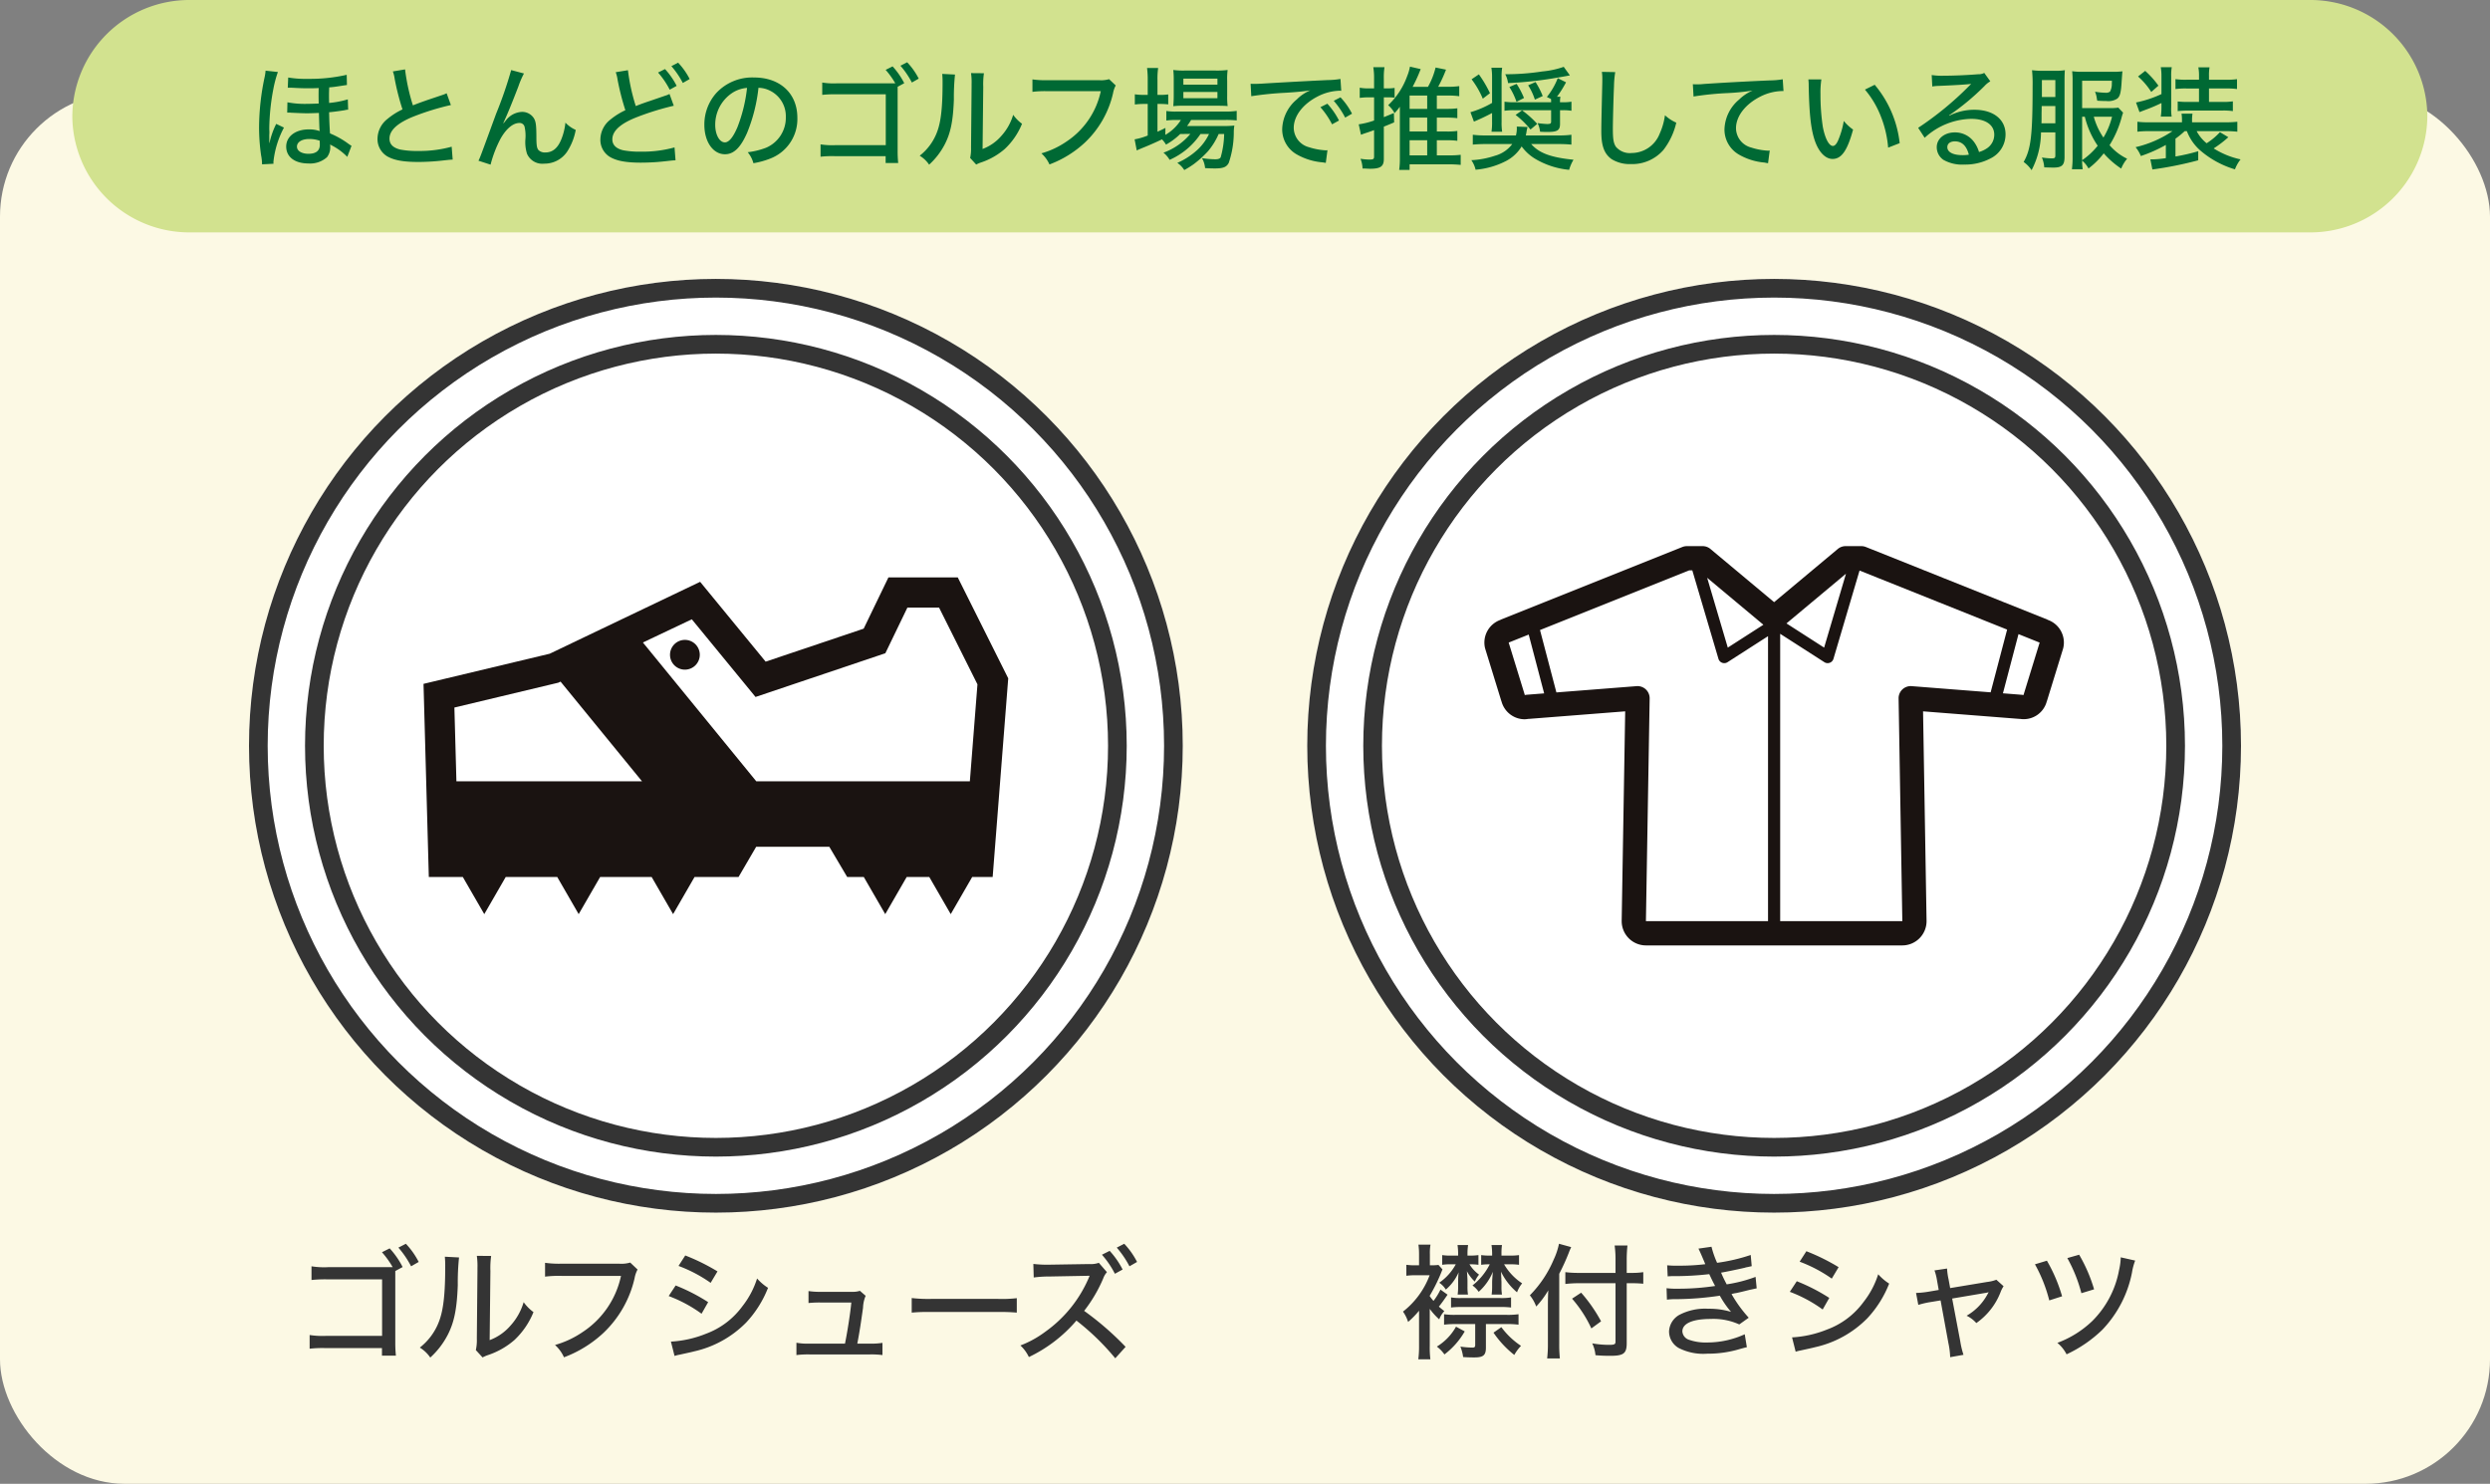 <?xml version="1.0" encoding="utf-8"?>
<svg xmlns="http://www.w3.org/2000/svg" xmlns:xlink="http://www.w3.org/1999/xlink" width="400" height="238.365" viewBox="0 0 400 238.365">
  <rect x="0" y="0" width="400" height="238.365" fill="#808080" stroke="none"/>
  <defs>
    <style>
      .cls-1, .cls-5 {
        fill: none;
      }

      .cls-2 {
        fill: #fcf9e4;
      }

      .cls-3 {
        fill: #343434;
      }

      .cls-4 {
        fill: #fff;
      }

      .cls-4, .cls-5 {
        stroke: #343434;
        stroke-width: 3px;
      }

      .cls-6 {
        clip-path: url(#clip-path);
      }

      .cls-7 {
        fill: #1a1311;
      }

      .cls-8 {
        clip-path: url(#clip-path-2);
      }

      .cls-9 {
        fill: #d2e28f;
      }

      .cls-10 {
        fill: #006934;
      }

      .cls-11 {
        stroke: none;
      }
    </style>
    <clipPath id="clip-path">
      <rect id="長方形_2241" data-name="長方形 2241" class="cls-1" width="93.088" height="64.14"/>
    </clipPath>
    <clipPath id="clip-path-2">
      <rect id="長方形_2240" data-name="長方形 2240" class="cls-1" width="93.929" height="54.1"/>
    </clipPath>
  </defs>
  <g id="グループ_7224" data-name="グループ 7224" transform="translate(-2060 -17588.195)">
    <g id="グループ_5951" data-name="グループ 5951" transform="translate(0 547)">
      <rect id="長方形_2242" data-name="長方形 2242" class="cls-2" width="400" height="223.561" rx="20" transform="translate(2060 17056)"/>
      <g id="グループ_5934" data-name="グループ 5934" transform="translate(31 173)">
        <g id="グループ_5953" data-name="グループ 5953" transform="translate(170 -6)">
          <path id="パス_2138" data-name="パス 2138" class="cls-3" d="M-51.14-13.58a8.487,8.487,0,0,1-2.66,2.96,3.494,3.494,0,0,1,1.06,1.1,7.6,7.6,0,0,0,2.06-2.78,13.259,13.259,0,0,0-.08,1.5v.82a9.074,9.074,0,0,1-.08,1.26h1.66a7.749,7.749,0,0,1-.08-1.3v-.82c0-.4-.02-.68-.06-1.28,0-.08-.02-.2-.04-.36a6.534,6.534,0,0,0,1.28,1.68,4.4,4.4,0,0,1,.68-1.12,5.843,5.843,0,0,1-1.54-1.66h.14a8.55,8.55,0,0,1,1.3.08v-1.56a9.177,9.177,0,0,1-1.44.08h-.32v-.36a9.145,9.145,0,0,1,.1-1.34h-1.7a10.846,10.846,0,0,1,.1,1.32v.38h-1.18a7.9,7.9,0,0,1-1.38-.08v1.56a8.349,8.349,0,0,1,1.38-.08Zm-4.18,7.16A10.293,10.293,0,0,0-53.8-4.74a3.968,3.968,0,0,1,.82-1.32c-.48-.38-.62-.5-.88-.72.44-.54.78-1.02,1.4-1.92l-1.14-.82A9.769,9.769,0,0,1-54.72-7.7a6.692,6.692,0,0,1-.62-.8,27.364,27.364,0,0,0,2.06-4.26l-.64-.72a8.94,8.94,0,0,1-1.24.06h-.14v-1.82a7.528,7.528,0,0,1,.1-1.5h-1.94a10.815,10.815,0,0,1,.1,1.54v1.78h-.42a10.487,10.487,0,0,1-1.62-.08v1.76a10.644,10.644,0,0,1,1.54-.08h2.2a13.336,13.336,0,0,1-4.28,5.84,5.817,5.817,0,0,1,.82,1.66,14.73,14.73,0,0,0,1.76-1.8v5.6a16.25,16.25,0,0,1-.12,2.2h1.94a15.7,15.7,0,0,1-.1-2.18Zm9.64-7.16a10.1,10.1,0,0,1-2.78,3.4,4.049,4.049,0,0,1,1,1.02,8.763,8.763,0,0,0,2.28-3.22c-.08.78-.12,1.46-.12,1.62v.8a8.986,8.986,0,0,1-.08,1.24h1.66a7.589,7.589,0,0,1-.08-1.24v-.84c-.02-.22-.02-.36-.02-.4a1.846,1.846,0,0,0-.02-.38c-.02-.58-.02-.58-.04-.82A10.078,10.078,0,0,0-41.3-9.08a4.944,4.944,0,0,1,.82-1.44,9.242,9.242,0,0,1-2.9-3.06h1.02a9.328,9.328,0,0,1,1.38.08v-1.56a9.34,9.34,0,0,1-1.44.08H-43.8v-.38a9.552,9.552,0,0,1,.08-1.32H-45.4a10.59,10.59,0,0,1,.1,1.34v.36h-.32a9.34,9.34,0,0,1-1.44-.08v1.56a8.521,8.521,0,0,1,1.26-.08Zm-2.34,9.6V-.62c0,.32-.1.42-.46.42A14.282,14.282,0,0,1-50.4-.36a6.648,6.648,0,0,1,.44,1.68c.52.04,1.3.06,1.78.06,1.46,0,1.88-.34,1.88-1.58V-3.98h3.34a12.785,12.785,0,0,1,1.9.1V-5.56a12.5,12.5,0,0,1-1.88.1h-8.32a11.3,11.3,0,0,1-1.76-.1v1.68a13.962,13.962,0,0,1,1.76-.1ZM-51.9-6.64a12.146,12.146,0,0,1,1.6-.08h6.32a12.783,12.783,0,0,1,1.72.08V-8.26a9.564,9.564,0,0,1-1.76.1h-6.26a8.653,8.653,0,0,1-1.62-.1Zm.8,3.08a8.736,8.736,0,0,1-3.08,3.2A5.536,5.536,0,0,1-52.96.9,12.4,12.4,0,0,0-49.7-2.8Zm6.02.96A16,16,0,0,0-41.74.98,7.094,7.094,0,0,1-40.66-.48a12.512,12.512,0,0,1-3.16-3Zm21.4-7.94h.78a18.369,18.369,0,0,1,1.88.08v-1.86a11.848,11.848,0,0,1-1.92.12h-.74v-1.98a20.5,20.5,0,0,1,.12-2.42h-2.06a16.421,16.421,0,0,1,.14,2.42v1.98h-5.86a16.456,16.456,0,0,1-2.2-.12v1.9a18.571,18.571,0,0,1,2.26-.12h5.8v9.38c0,.44-.18.52-1.08.52a15.352,15.352,0,0,1-2.66-.24,5.506,5.506,0,0,1,.52,1.9,23.679,23.679,0,0,0,2.38.1c2.16,0,2.64-.38,2.64-2.06Zm-10.84-1.52A34.879,34.879,0,0,0-33-15.4a10.153,10.153,0,0,1,.4-.94l-1.96-.54a11.013,11.013,0,0,1-.84,2.52A18.269,18.269,0,0,1-39.24-8.6a6.365,6.365,0,0,1,1.02,1.8,14.158,14.158,0,0,0,1.94-2.6c-.04.82-.06,1.36-.06,2.32V-.86a20.369,20.369,0,0,1-.12,2.4h2.04a21.949,21.949,0,0,1-.1-2.4Zm2.06,4a19.907,19.907,0,0,1,3.1,4.78l1.56-1.14A24.277,24.277,0,0,0-31-9.02Zm15.36-3.58a10.6,10.6,0,0,1,1.32-.04A48.87,48.87,0,0,0-10.42-12c.6,1.28.7,1.44.94,1.9a39.314,39.314,0,0,1-6.02.44,12.662,12.662,0,0,1-1.78-.08l.06,1.84a9.753,9.753,0,0,1,1.5-.08,49.463,49.463,0,0,0,7-.56,14.984,14.984,0,0,0,1.8,2.6,12.225,12.225,0,0,0-3.68-.5,8.92,8.92,0,0,0-4.62.98,3.206,3.206,0,0,0-1.66,2.68A3.082,3.082,0,0,0-15.34-.14a8.676,8.676,0,0,0,4.58.92A17.791,17.791,0,0,0-5.54.04c.64-.18.78-.22,1.16-.3l-.34-2.08a14.532,14.532,0,0,1-6.06,1.32A7.989,7.989,0,0,1-13.8-1.5a1.525,1.525,0,0,1-.94-1.3c0-1.28,1.64-2,4.54-2a10.042,10.042,0,0,1,4.6.88L-4.08-5A21.07,21.07,0,0,1-6.84-8.8a5.176,5.176,0,0,1,.74-.16c.74-.16.74-.16,2.1-.5.46-.1.84-.18,1.2-.26l-.18-1.84a22.886,22.886,0,0,1-4.64,1.2c-.48-.92-.6-1.18-.9-1.88.72-.12,2.76-.54,3.78-.78a2.955,2.955,0,0,1,.5-.12c.44-.1.44-.1.64-.14l-.16-1.8a28.766,28.766,0,0,1-5.4,1.26,15.121,15.121,0,0,1-.9-2.58l-2.1.3c.16.28.72,1.56,1.1,2.5a33.69,33.69,0,0,1-4.14.24,16.624,16.624,0,0,1-1.98-.06ZM4.1-14a22.544,22.544,0,0,1,5.16,2.72l1.1-1.84a32.845,32.845,0,0,0-5.18-2.56ZM2.52-9.16A22.149,22.149,0,0,1,7.8-6.32L8.86-8.18a29.829,29.829,0,0,0-5.22-2.68ZM3.46.46a6.666,6.666,0,0,1,.8-.2C5.44,0,6.2-.16,6.56-.26A16.888,16.888,0,0,0,15-4.94a17.514,17.514,0,0,0,3.48-5.54,8.25,8.25,0,0,1-1.76-1.5,14.043,14.043,0,0,1-2.36,4.46A12.675,12.675,0,0,1,8.5-3.1,17.618,17.618,0,0,1,2.88-1.84ZM26.44-9.46l-1.64.28a14.406,14.406,0,0,1-2,.2l.36,1.92a14.175,14.175,0,0,1,2-.46l1.58-.26L28-.9a12.5,12.5,0,0,1,.28,2.24L30.42.96a13.8,13.8,0,0,1-.52-2.18L28.6-8.08l5.2-.88a3.731,3.731,0,0,0,.66-.14l-.22.4a8.7,8.7,0,0,1-3.32,3.38,4.882,4.882,0,0,1,1.56,1.18,10.782,10.782,0,0,0,3.9-4.98,4.928,4.928,0,0,1,.48-.94L35.7-11.1a6.214,6.214,0,0,1-1.52.36l-5.9.98-.26-1.42a10.44,10.44,0,0,1-.24-1.72l-2.02.3a8.579,8.579,0,0,1,.42,1.68ZM41.9-13.58a23.72,23.72,0,0,1,2.3,5.8l2.06-.66a25.386,25.386,0,0,0-2.44-5.72Zm5.2-1a23.765,23.765,0,0,1,2.26,5.64l2.04-.62A24.748,24.748,0,0,0,49-15.12Zm8.58-.12a9.8,9.8,0,0,1-.26,2A15.462,15.462,0,0,1,51.1-4.46a16.3,16.3,0,0,1-5.6,3.5A5.884,5.884,0,0,1,46.98.88a20.837,20.837,0,0,0,5.74-3.94,18.365,18.365,0,0,0,4.76-9.16A9.791,9.791,0,0,1,58-14.18Z" transform="translate(2144 17090.881)"/>
          <g id="グループ_5925" data-name="グループ 5925" transform="translate(0 3)">
            <g id="楕円形_80" data-name="楕円形 80" class="cls-4" transform="translate(2069 16916)">
              <circle class="cls-11" cx="75" cy="75" r="75"/>
              <circle class="cls-1" cx="75" cy="75" r="73.5"/>
            </g>
            <g id="楕円形_83" data-name="楕円形 83" class="cls-5" transform="translate(2078 16925)">
              <circle class="cls-11" cx="66" cy="66" r="66"/>
              <circle class="cls-1" cx="66" cy="66" r="64.5"/>
            </g>
            <g id="グループ_5947" data-name="グループ 5947" transform="translate(2097.456 16958.93)">
              <g id="グループ_5942" data-name="グループ 5942" class="cls-6">
                <path id="パス_1916" data-name="パス 1916" class="cls-7" d="M90.468,11.834l.008-.019L61.284.139A1.959,1.959,0,0,0,60.562,0H58.025a1.946,1.946,0,0,0-1.249.452L46.544,9,36.31.452A1.937,1.937,0,0,0,35.064,0H32.523A1.951,1.951,0,0,0,31.8.139L2.611,11.815l.008.019a3.865,3.865,0,0,0-2.524,4.51l.038.144,2.6,8.432.01,0a3.866,3.866,0,0,0,3.746,2.894,3.858,3.858,0,0,0,.589-.067l0,.011L22.619,26.54l-.564,33.636v.067a3.9,3.9,0,0,0,3.892,3.9H67.139a3.9,3.9,0,0,0,3.892-3.9v-.067L70.469,26.54l15.54,1.218,0-.011a3.827,3.827,0,0,0,4.339-2.828l.01,0,2.6-8.432.038-.146a3.86,3.86,0,0,0-2.526-4.508M58.088,4.428,54.575,16.3l-6.049-3.886Zm-13.269,8.2L39.1,16.3,35.786,5.085ZM6.49,23.921h0v0l-.038-.145L3.9,15.485l.158-.055,3.06-1.224L9.6,23.655l-2.826.222Zm5.078-.42L8.934,13.478,32.9,3.892H33.4l4.2,14.208a.973.973,0,0,0,1.46.544l6.505-4.179V60.248H25.949l0-.006v0l.6-35.776a1.948,1.948,0,0,0-2.1-1.973Zm57.071-1.009a1.948,1.948,0,0,0-2.1,1.973l.6,35.776v0l0,0,0,0H47.517V14.084l7.1,4.559a.974.974,0,0,0,1.46-.544L60.267,3.924l23.706,9.481-2.649,10.08ZM86.6,23.921v0Zm0,0-.008,0-.279-.042L83.3,23.642l2.5-9.508,3.238,1.3.16.057-2.552,8.29Z" transform="translate(0 0)"/>
                <path id="パス_1917" data-name="パス 1917" class="cls-7" d="M359.273,323.564l0,0,0,0Z" transform="translate(-289.351 -260.596)"/>
                <path id="パス_1918" data-name="パス 1918" class="cls-7" d="M119.035,323.566h0l0,0Z" transform="translate(-95.868 -260.596)"/>
              </g>
            </g>
          </g>
        </g>
        <g id="グループ_5952" data-name="グループ 5952" transform="translate(0 -6)">
          <path id="パス_2137" data-name="パス 2137" class="cls-3" d="M-62.28-13.8a12.51,12.51,0,0,1-2.68-.14v2.2a21.2,21.2,0,0,1,2.66-.1h8.68v9.08h-9.06a13.443,13.443,0,0,1-2.58-.14V-.7a18.289,18.289,0,0,1,2.54-.1h9.08V.42h2.24a20.332,20.332,0,0,1-.1-2.16V-13.18l1.18-.64a13.361,13.361,0,0,0-2.08-3l-1.24.62a14.245,14.245,0,0,1,1.72,2.4ZM-51-16.94a15.264,15.264,0,0,1,2.04,3l1.22-.7a12.435,12.435,0,0,0-2.06-2.92Zm7.46,1.46a15.544,15.544,0,0,1,.06,1.6c0,4.12-.26,6.64-.86,8.42A9.628,9.628,0,0,1-47.56-.88,5.56,5.56,0,0,1-45.88.72a12.948,12.948,0,0,0,2.78-3.6c1.06-2.04,1.5-4.2,1.64-8.04a39.135,39.135,0,0,1,.2-4.44Zm5.14-.14a11.348,11.348,0,0,1,.1,1.94v.48l-.1,10.9a7.247,7.247,0,0,1-.16,1.82L-37.48.7a5.722,5.722,0,0,1,.82-.36,12.491,12.491,0,0,0,4.28-2.42,12.625,12.625,0,0,0,3.08-4.5,7.047,7.047,0,0,1-1.58-1.6,9.631,9.631,0,0,1-2.14,3.8,8.216,8.216,0,0,1-3.32,2.3l.12-11.1a13.622,13.622,0,0,1,.12-2.42Zm24.64,1.08a5.054,5.054,0,0,1-1.8.18h-9.18a16.154,16.154,0,0,1-2.7-.14v2.22a18.284,18.284,0,0,1,2.66-.12h9.54A14.342,14.342,0,0,1-21.4-3.38,15.068,15.068,0,0,1-25.84-1.3,5.918,5.918,0,0,1-24.4.68a19.054,19.054,0,0,0,6.36-3.94,17.443,17.443,0,0,0,4.98-8.76,4.715,4.715,0,0,1,.48-1.4ZM-6-14A22.544,22.544,0,0,1-.84-11.28l1.1-1.84a32.845,32.845,0,0,0-5.18-2.56ZM-7.58-9.16A22.149,22.149,0,0,1-2.3-6.32l1.06-1.86a29.829,29.829,0,0,0-5.22-2.68ZM-6.64.46a6.666,6.666,0,0,1,.8-.2C-4.66,0-3.9-.16-3.54-.26A16.888,16.888,0,0,0,4.9-4.94a17.514,17.514,0,0,0,3.48-5.54,8.25,8.25,0,0,1-1.76-1.5A14.043,14.043,0,0,1,4.26-7.52,12.675,12.675,0,0,1-1.6-3.1,17.618,17.618,0,0,1-7.22-1.84ZM22.72-1.52c.34-1.76.56-3.2.92-5.76a5.314,5.314,0,0,1,.42-1.92l-.92-.8a3.712,3.712,0,0,1-1.26.16H17a12.611,12.611,0,0,1-2.12-.12v1.92a17.892,17.892,0,0,1,2.08-.08h4.8c-.18,1.82-.64,4.76-1.02,6.6H15.08a9.687,9.687,0,0,1-2.14-.14V.32A15.734,15.734,0,0,1,15.1.22h9.6a14.169,14.169,0,0,1,2.06.1V-1.64a11.287,11.287,0,0,1-2.1.12ZM31.46-6.5a28.521,28.521,0,0,1,3.1-.1H45.34a29.4,29.4,0,0,1,3,.1V-8.82a20.364,20.364,0,0,1-2.98.12H34.54a23,23,0,0,1-3.08-.14Zm30.56-9.3a14.7,14.7,0,0,1,2.08,3.06l1.24-.68a13.361,13.361,0,0,0-2.08-3Zm2.38-1.14a15.264,15.264,0,0,1,2.04,3l1.22-.7a12.435,12.435,0,0,0-2.06-2.92ZM65.82-1a47.512,47.512,0,0,0-6.66-5.78,23.107,23.107,0,0,0,3.06-5.2,3.188,3.188,0,0,1,.6-1.02l-1.3-1.5a3.955,3.955,0,0,1-1.58.2l-6.34.1a18.936,18.936,0,0,1-2.6-.12l.06,2.18a18.39,18.39,0,0,1,2.56-.16l6.42-.12-.2.48a20.529,20.529,0,0,1-6.9,8.5,16.414,16.414,0,0,1-4.02,2.22A6.014,6.014,0,0,1,50.28.64a23.044,23.044,0,0,0,7.64-5.86A39.312,39.312,0,0,1,64.16.84Z" transform="translate(2144 17091.561)"/>
          <g id="グループ_5925-2" data-name="グループ 5925" transform="translate(0 3)">
            <g id="楕円形_80-2" data-name="楕円形 80" class="cls-4" transform="translate(2069 16916)">
              <circle class="cls-11" cx="75" cy="75" r="75"/>
              <circle class="cls-1" cx="75" cy="75" r="73.5"/>
            </g>
            <g id="グループ_5945" data-name="グループ 5945" transform="translate(2097.035 16963.949)">
              <path id="パス_1914" data-name="パス 1914" class="cls-7" d="M4.96,20.91l16.688-3.99.367-.174L35.1,32.76H5.285Zm69.23-8.723,3.541-7.333H82.82l6.166,12.33L87.766,32.76H53.457l-18.214-22.3L43.1,6.734,53.336,19.211ZM74.687,0l-3.98,8.239-15.745,5.3L44.436.714,25.913,9.564l-5.643,2.7-1.605.384L0,17.106.851,48.128H6.312L9.76,54.1l3.448-5.972h8.271L24.926,54.1l3.448-5.972h8.271L40.093,54.1l3.448-5.972h7.068l2.831-4.853H65.186l2.87,4.853h2.669L74.172,54.1l3.448-5.972h3.626L84.694,54.1l3.448-5.972H91.43l2.5-31.909L85.82,0Z"/>
              <g id="グループ_5940" data-name="グループ 5940">
                <g id="グループ_5939" data-name="グループ 5939" class="cls-8">
                  <path id="パス_1915" data-name="パス 1915" class="cls-7" d="M165.569,41.383a2.391,2.391,0,1,0,2.391,2.391,2.391,2.391,0,0,0-2.391-2.391" transform="translate(-123.58 -31.341)"/>
                </g>
              </g>
            </g>
            <g id="楕円形_83-2" data-name="楕円形 83" class="cls-5" transform="translate(2078 16925)">
              <circle class="cls-11" cx="66" cy="66" r="66"/>
              <circle class="cls-1" cx="66" cy="66" r="64.5"/>
            </g>
          </g>
        </g>
      </g>
    </g>
    <g id="グループ_5950" data-name="グループ 5950" transform="translate(-255 547)">
      <path id="パス_1919" data-name="パス 1919" class="cls-9" d="M18.916,0H359.4a18.793,18.793,0,0,1,18.916,18.667A18.793,18.793,0,0,1,359.4,37.334H18.916A18.793,18.793,0,0,1,0,18.667,18.793,18.793,0,0,1,18.916,0Z" transform="translate(2326.618 17041.195)"/>
      <path id="パス_2136" data-name="パス 2136" class="cls-10" d="M-143.532-2.376c-.162-.108-.216-.126-.486-.324a13.747,13.747,0,0,0-2.97-1.674c-.108-1.728-.108-2-.144-3.4.63-.054,1.764-.2,2.484-.324a2.834,2.834,0,0,1,.576-.09l-.054-1.656a14.84,14.84,0,0,1-3.006.576c-.018-.81-.018-.954-.018-1.116,0-.594.018-.936.036-1.386.54-.036,1.062-.108,1.746-.216.828-.126.828-.126,1.1-.162l-.036-1.638a26.648,26.648,0,0,1-6.228.648,16.734,16.734,0,0,1-3.168-.216l-.072,1.638h.558c1.332.072,1.836.09,2.7.09.594,0,1.008,0,1.71-.036-.018.54-.018.792-.018,1.188,0,.324,0,.486.018,1.3-.864.036-1.458.054-1.89.054a14.749,14.749,0,0,1-3.132-.252l-.036,1.656h.234a2.535,2.535,0,0,1,.378.018c1.116.054,2.034.09,2.592.09.324,0,1.008-.018,1.89-.054.072,2.3.072,2.628.126,2.916a5.037,5.037,0,0,0-1.764-.27c-2.124,0-3.618,1.134-3.618,2.754,0,1.674,1.386,2.718,3.582,2.718a4.067,4.067,0,0,0,2.97-1.008,2.56,2.56,0,0,0,.522-1.458,4.61,4.61,0,0,0-.018-.594,2.3,2.3,0,0,0,.306.18,9.528,9.528,0,0,1,2.448,1.818Zm-5.112-.828s.018.522.018.666c0,.954-.63,1.44-1.818,1.44-1.1,0-1.854-.468-1.854-1.152,0-.738.792-1.224,1.98-1.224A4.907,4.907,0,0,1-148.644-3.2ZM-156.06.5A2.679,2.679,0,0,1-156.078.2a15.153,15.153,0,0,1,1.692-5.508l-1.242-.594a12.871,12.871,0,0,0-1.08,3.06h-.036V-4.122c.018-.2.018-.36.018-.414s0-.216-.018-.45V-5.22a35.773,35.773,0,0,1,.666-6.336,18.434,18.434,0,0,1,.72-2.682l-1.98-.216a6.972,6.972,0,0,1-.162,1.08,39.4,39.4,0,0,0-.882,7.884,31.453,31.453,0,0,0,.324,4.626A8.27,8.27,0,0,1-157.9.594Zm19.17-14.832a5.44,5.44,0,0,1,.288,1.17,39.632,39.632,0,0,0,1.26,4.932,11.216,11.216,0,0,0-2.412,1.53,4.1,4.1,0,0,0-1.6,3.114,3.224,3.224,0,0,0,1.53,2.88c1.116.648,2.61.918,5.022.918a35.258,35.258,0,0,0,4.122-.252c.972-.108,1.026-.108,1.4-.126l-.162-2.07a19.389,19.389,0,0,1-5.454.684,13.957,13.957,0,0,1-2.844-.234c-1.134-.288-1.692-.864-1.692-1.746,0-1.386,1.368-2.592,4.122-3.654a41.348,41.348,0,0,1,5.742-1.746l-.684-1.89a4.654,4.654,0,0,1-.666.27l-2.412.81c-.918.324-1.476.522-2.34.864a31.69,31.69,0,0,1-1.26-5.778Zm19.008-.216a65.679,65.679,0,0,1-2.43,7.038c-2.556,6.984-2.556,6.984-2.826,7.524l1.944.63a19.41,19.41,0,0,1,1.566-4.1c.918-1.656,2.034-2.592,3.06-2.592a.81.81,0,0,1,.846.648,6.521,6.521,0,0,1,.126,1.926,6.277,6.277,0,0,0,.252,2.358,2.667,2.667,0,0,0,2.754,1.6,4.365,4.365,0,0,0,3.708-1.944,9.529,9.529,0,0,0,1.368-3.474A5.3,5.3,0,0,1-109.17-6.1a9.689,9.689,0,0,1-.684,2.736c-.576,1.386-1.4,2.052-2.538,2.052a1.473,1.473,0,0,1-1.08-.36c-.27-.288-.342-.7-.36-1.872,0-2.106-.072-2.7-.4-3.258a2.219,2.219,0,0,0-1.944-1.026,3.425,3.425,0,0,0-2.556,1.368c-.252.306-.252.306-.36.45l-.054-.036c.522-1.1,1.278-2.9,2.43-5.9A14.338,14.338,0,0,1-115.83-14Zm16.794.342a5.461,5.461,0,0,1,.288,1.152A40.055,40.055,0,0,0-99.54-8.1a11.234,11.234,0,0,0-2.412,1.512,4.1,4.1,0,0,0-1.6,3.114,3.2,3.2,0,0,0,1.53,2.88c1.116.648,2.61.918,5.022.918A35.258,35.258,0,0,0-92.88.072c.972-.108,1.026-.108,1.4-.126l-.162-2.07a19.389,19.389,0,0,1-5.454.684,13.83,13.83,0,0,1-2.844-.234c-1.134-.288-1.692-.882-1.692-1.746,0-1.386,1.368-2.592,4.122-3.636A44.316,44.316,0,0,1-91.764-8.82l-.684-1.89a3.214,3.214,0,0,1-.666.27l-2.412.828c-.918.306-1.476.5-2.34.846a31.225,31.225,0,0,1-1.26-5.76Zm6.8.054a13.229,13.229,0,0,1,1.872,2.754l1.116-.612a12.025,12.025,0,0,0-1.872-2.7Zm2.142-1.026a13.738,13.738,0,0,1,1.836,2.7l1.1-.63a11.192,11.192,0,0,0-1.854-2.628ZM-78.156-11.7a4.23,4.23,0,0,1,1.926.5,4.565,4.565,0,0,1,2.466,4.212,5.232,5.232,0,0,1-3.132,4.9,12.137,12.137,0,0,1-2.988.738A4.707,4.707,0,0,1-78.966.414,13.361,13.361,0,0,0-76.194-.36,6.794,6.794,0,0,0-71.91-6.894c0-3.888-2.754-6.462-6.948-6.462a7.877,7.877,0,0,0-6.048,2.466A7.581,7.581,0,0,0-86.85-5.76c0,2.736,1.4,4.734,3.312,4.734,1.4,0,2.5-1.044,3.546-3.42A26.532,26.532,0,0,0-78.156-11.7Zm-1.836.018A24.8,24.8,0,0,1-81.54-5.364c-.7,1.638-1.368,2.43-2.016,2.43-.864,0-1.548-1.242-1.548-2.808a6.123,6.123,0,0,1,2.646-5.076A5.01,5.01,0,0,1-79.992-11.682Zm14.49-.738a11.259,11.259,0,0,1-2.412-.126v1.98a19.077,19.077,0,0,1,2.394-.09h7.812v8.172h-8.154a12.1,12.1,0,0,1-2.322-.126V-.63A16.46,16.46,0,0,1-65.9-.72h8.172v1.1h2.016a18.3,18.3,0,0,1-.09-1.944v-10.3l1.062-.576a12.025,12.025,0,0,0-1.872-2.7l-1.116.558a12.82,12.82,0,0,1,1.548,2.16Zm10.152-2.826a13.738,13.738,0,0,1,1.836,2.7l1.1-.63A11.192,11.192,0,0,0-54.27-15.8Zm6.714,1.314a13.99,13.99,0,0,1,.054,1.44c0,3.708-.234,5.976-.774,7.578a8.665,8.665,0,0,1-2.9,4.122A5,5,0,0,1-50.742.648a11.653,11.653,0,0,0,2.5-3.24c.954-1.836,1.35-3.78,1.476-7.236a35.223,35.223,0,0,1,.18-4Zm4.626-.126a10.213,10.213,0,0,1,.09,1.746v.432l-.09,9.81a6.522,6.522,0,0,1-.144,1.638L-43.182.63a5.15,5.15,0,0,1,.738-.324,11.241,11.241,0,0,0,3.852-2.178,11.363,11.363,0,0,0,2.772-4.05,6.342,6.342,0,0,1-1.422-1.44,8.668,8.668,0,0,1-1.926,3.42,7.4,7.4,0,0,1-2.988,2.07l.108-9.99a12.26,12.26,0,0,1,.108-2.178Zm22.176.972a4.549,4.549,0,0,1-1.62.162h-8.262a14.538,14.538,0,0,1-2.43-.126v2a16.456,16.456,0,0,1,2.394-.108h8.586A12.908,12.908,0,0,1-28.71-3.042a13.561,13.561,0,0,1-4,1.872A5.326,5.326,0,0,1-31.41.612a17.148,17.148,0,0,0,5.724-3.546A15.7,15.7,0,0,0-21.2-10.818a4.243,4.243,0,0,1,.432-1.26Zm13.05,8.8A10.053,10.053,0,0,1-13.1-1.278a4.129,4.129,0,0,1,.99,1.152A11.582,11.582,0,0,0-7.146-4.284h1.368A8.256,8.256,0,0,1-7.632-1.746,11.73,11.73,0,0,1-10.872.36,3.992,3.992,0,0,1-9.756,1.512,14.061,14.061,0,0,0-8.226.558,16.66,16.66,0,0,0-5.958-1.494,11.073,11.073,0,0,0-4.23-4.284h.882A14.545,14.545,0,0,1-3.906-.54c-.108.216-.378.324-.882.324A15.022,15.022,0,0,1-6.912-.4a3.886,3.886,0,0,1,.5,1.6c.576.036,1.1.054,1.584.054,1.332,0,1.854-.216,2.214-.882A15.278,15.278,0,0,0-1.8-4.554a6.414,6.414,0,0,1,.09-1.08,14.8,14.8,0,0,1-1.764.072H-9.306a9.067,9.067,0,0,0,.648-.972h5.49a16.4,16.4,0,0,1,1.836.072v-1.53a11.263,11.263,0,0,1-1.836.108h-7.794a9.511,9.511,0,0,1-1.674-.09v1.53a11.979,11.979,0,0,1,1.656-.09h.684A7.138,7.138,0,0,1-12.8-4.14l.018-1.116c-.558.288-.756.378-1.278.612V-9.108h.378a11.511,11.511,0,0,1,1.35.072v-1.6a8.7,8.7,0,0,1-1.368.072h-.36v-2.322a12.144,12.144,0,0,1,.108-2h-1.782a14.261,14.261,0,0,1,.108,1.98v2.34h-.594a8.877,8.877,0,0,1-1.476-.09v1.638a11.648,11.648,0,0,1,1.44-.09h.63v5.076a10.323,10.323,0,0,1-2.106.612l.342,1.782c.108-.054.558-.252,1.044-.45.7-.27,2.412-1.026,3.006-1.332a4.067,4.067,0,0,1,.648.846A10.674,10.674,0,0,0-10.4-4.284ZM-4.428-8.82c.72,0,1.242.018,1.638.054a12.443,12.443,0,0,1-.072-1.674v-2.394a11.089,11.089,0,0,1,.072-1.728,13.588,13.588,0,0,1-1.908.09h-5.04a12.269,12.269,0,0,1-1.782-.09,13.29,13.29,0,0,1,.072,1.62v2.5c0,.7-.036,1.206-.072,1.692A13.055,13.055,0,0,1-9.882-8.82ZM-9.9-13.176h5.472v.972H-9.9Zm0,2.142h5.472v1.008H-9.9Zm10.908.684a53.073,53.073,0,0,1,5.6-.558c1.908-.126,2.628-.2,3.888-.378a6.572,6.572,0,0,0-2.16,1.44A6.452,6.452,0,0,0,5.976-5.094,4.615,4.615,0,0,0,8.3-1.008,10.018,10.018,0,0,0,12.384.27c.288.036.36.054.594.09l.27-2.034a2.443,2.443,0,0,1-.324.018,10.593,10.593,0,0,1-2.646-.5,3.256,3.256,0,0,1-2.448-3.1c0-1.944,1.512-3.888,3.96-5.112a8.116,8.116,0,0,1,3.366-.864,2.081,2.081,0,0,1,.306.018l-.126-1.908a13.26,13.26,0,0,1-2.088.18c-4.23.2-8.55.45-10.62.576-.432.018-.7.036-1.026.036-.2,0-.414,0-.7-.018ZM12.114-8.586a13.229,13.229,0,0,1,1.872,2.754L15.1-6.444a12.025,12.025,0,0,0-1.872-2.7Zm2.142-1.026a13.738,13.738,0,0,1,1.836,2.7l1.1-.63a11.192,11.192,0,0,0-1.854-2.628Zm16.56,6.336h1.656a12.061,12.061,0,0,1,1.638.09V-4.77a11.13,11.13,0,0,1-1.638.09H30.816V-6.912h1.656a13.982,13.982,0,0,1,1.638.09V-8.406a11.868,11.868,0,0,1-1.638.09H30.816v-2.142H32.6a13.154,13.154,0,0,1,1.818.108v-1.62a12.8,12.8,0,0,1-1.818.108H31.032a23.184,23.184,0,0,0,1.26-2.754l-1.674-.342a12.122,12.122,0,0,1-1.224,3.1H26.928c.4-.756.648-1.278.954-2,.252-.612.252-.612.342-.846L26.5-15.1a7.669,7.669,0,0,1-.45,1.53A12,12,0,0,1,23-8.91,4.681,4.681,0,0,1,24.03-7.632a9.738,9.738,0,0,0,.846-1.026v8.28a12.582,12.582,0,0,1-.108,1.872h1.674v-.9h6.264a18.555,18.555,0,0,1,1.944.09V-.936a14.656,14.656,0,0,1-1.908.09H30.816Zm-4.374-5.04v-2.142h2.826v2.142Zm0,1.4h2.826V-4.68H26.442Zm0,3.636h2.826v2.43H26.442ZM20.736-11.61h-.972a6.342,6.342,0,0,1-1.332-.108v1.638a11.25,11.25,0,0,1,1.314-.09h.99v3.726a12.831,12.831,0,0,1-2.466.612l.36,1.674c.234-.09.468-.18.972-.342.27-.09.432-.144,1.134-.4v4.23c0,.432-.126.5-.792.5a10.944,10.944,0,0,1-1.386-.126,4.685,4.685,0,0,1,.324,1.566h.36c.432.018.72.036.792.036,1.728,0,2.268-.36,2.268-1.566v-5.2c.63-.252.846-.342,1.656-.684L23.922-7.65c-.738.306-.99.414-1.62.666V-10.17h.63a10.184,10.184,0,0,1,1.1.054v-1.566a6.463,6.463,0,0,1-1.1.072H22.3v-1.6a10.363,10.363,0,0,1,.108-1.8h-1.8a10.376,10.376,0,0,1,.126,1.818ZM50.31-2.664a20.137,20.137,0,0,1,2.124.09V-4.158a14.9,14.9,0,0,1-2.16.108H45.108c.054-.216.072-.342.108-.522A4.526,4.526,0,0,1,45.4-5.4L43.65-5.472a1.189,1.189,0,0,1,.018.252,4.43,4.43,0,0,1-.144,1.17H38.718a15.356,15.356,0,0,1-2.124-.108v1.584a20.676,20.676,0,0,1,2.16-.09H42.93A5.135,5.135,0,0,1,40.176-.792a13.975,13.975,0,0,1-3.816.72,4.438,4.438,0,0,1,.684,1.53A12.92,12.92,0,0,0,42.012.018a6.389,6.389,0,0,0,2.43-2.3A7.337,7.337,0,0,0,46.566-.324a13.041,13.041,0,0,0,5.508,1.8,6.373,6.373,0,0,1,.7-1.62c-3.618-.36-5.526-1.062-6.8-2.52ZM39.69-6.282a10.21,10.21,0,0,1-.09,1.638h1.71a9.229,9.229,0,0,1-.09-1.584v-7.11a9.357,9.357,0,0,1,.09-1.584H39.582a9.464,9.464,0,0,1,.108,1.548v4.1a15.1,15.1,0,0,1-3.474,1.494l.558,1.512A32.051,32.051,0,0,0,39.69-7.65ZM49.158-9.9a4.244,4.244,0,0,1,.018.522H43.308a9.832,9.832,0,0,1-1.62-.09V-8.01a10.1,10.1,0,0,1,1.62-.09h5.868v1.818c0,.324-.126.4-.648.4A14.427,14.427,0,0,1,47-6.03a4.146,4.146,0,0,1,.4,1.386c.63.036.9.036,1.206.036,1.584,0,2-.27,2-1.3V-8.1h.378a8.025,8.025,0,0,1,1.458.09V-9.468a8.123,8.123,0,0,1-1.476.09H50.6a4.731,4.731,0,0,1,.072-.882h-.558a17.919,17.919,0,0,0,1.458-2.322l-1.332-.666a11.308,11.308,0,0,1-1.746,3.024ZM36.4-13.068a14.177,14.177,0,0,1,1.8,3.114l1.152-.882a18.942,18.942,0,0,0-1.782-3.024Zm14.8-2a14.084,14.084,0,0,1-3.42.738,38.379,38.379,0,0,1-5.976.45,4,4,0,0,1,.45,1.422,61.194,61.194,0,0,0,7.11-.738c1.386-.234,2.034-.342,2.826-.5Zm-8.73,3.24A11.155,11.155,0,0,1,43.614-9.45l1.206-.612a13.6,13.6,0,0,0-1.188-2.268ZM43.47-7.344A14.154,14.154,0,0,1,45.864-5l1.08-.9a15.747,15.747,0,0,0-2.43-2.178ZM45.486-12.1a9.746,9.746,0,0,1,1.08,2.3l1.26-.576a13.106,13.106,0,0,0-1.152-2.25Zm11.844-2.16a7.1,7.1,0,0,1,.072,1.08c0,.324,0,.666-.018,1.224-.126,5.274-.144,6.246-.144,7.29,0,2.322.486,3.6,1.656,4.428a5.521,5.521,0,0,0,3.078.792A6.646,6.646,0,0,0,67.212-1.71,11.286,11.286,0,0,0,69.282-6.1,6.512,6.512,0,0,1,67.464-7.29a10.669,10.669,0,0,1-.846,2.952,4.858,4.858,0,0,1-4.5,3.114A2.923,2.923,0,0,1,59.58-2.232c-.378-.576-.486-1.242-.486-2.916,0-1.224.108-5.2.18-6.75a16.157,16.157,0,0,1,.2-2.322ZM72.054-10.3a48.332,48.332,0,0,1,5.6-.558,36.555,36.555,0,0,0,3.888-.4,7.077,7.077,0,0,0-2.16,1.44,6.487,6.487,0,0,0-2.358,4.77,4.631,4.631,0,0,0,2.34,4.086A9.852,9.852,0,0,0,83.43.306c.288.054.36.072.594.108l.27-2.034a2.443,2.443,0,0,1-.324.018,10.593,10.593,0,0,1-2.646-.5,3.241,3.241,0,0,1-2.448-3.1c0-1.944,1.512-3.888,3.96-5.112a8.116,8.116,0,0,1,3.366-.864h.306l-.126-1.89a13.26,13.26,0,0,1-2.088.18c-4.23.18-8.514.432-10.62.576a8.519,8.519,0,0,1-1.1.054c-.288,0-.288,0-.63-.018ZM90.5-13.05a8.286,8.286,0,0,1,.054,1.1c.09,4.374.342,6.768.936,8.6.63,1.926,1.71,3.078,2.9,3.078,1.44,0,2.376-1.35,3.294-4.716a7.443,7.443,0,0,1-1.494-1.386,13.835,13.835,0,0,1-.936,3.186c-.252.54-.522.828-.81.828-.63,0-1.26-1.188-1.62-3.06a34.286,34.286,0,0,1-.378-5.238,14.245,14.245,0,0,1,.144-2.394Zm9.09,1.638a15.051,15.051,0,0,1,2.538,4.266,17.383,17.383,0,0,1,1.188,5.058l1.854-.72a17.493,17.493,0,0,0-4.014-9.378Zm10.818-.5a6.923,6.923,0,0,1,.9-.09c2.736-.108,4.662-.234,5.31-.324l.018.018-.306.306a51.229,51.229,0,0,1-8.19,6.732l1.044,1.6a11.359,11.359,0,0,1,7.488-3.042c2.286,0,3.69.954,3.69,2.538a2.62,2.62,0,0,1-1.1,2.142,4.493,4.493,0,0,1-1.35.648,5.061,5.061,0,0,0-.828-1.656,3.761,3.761,0,0,0-3.06-1.494c-1.656,0-2.9,1.008-2.9,2.376a2.456,2.456,0,0,0,1.08,2.034,6.07,6.07,0,0,0,3.33.756,8.693,8.693,0,0,0,4.23-.99,4.291,4.291,0,0,0,2.412-3.87c0-2.394-1.962-3.942-4.986-3.942a8.816,8.816,0,0,0-4.05.954l-.036-.054a38.6,38.6,0,0,0,5.706-4.734,3.855,3.855,0,0,1,.918-.738l-.972-1.35a1.984,1.984,0,0,1-1.008.216c-1.764.144-3.888.234-5.526.234a10.614,10.614,0,0,1-1.908-.108ZM116.28-.954a5.962,5.962,0,0,1-1.026.072c-1.512,0-2.43-.486-2.43-1.278,0-.576.468-.936,1.206-.936C115.164-3.1,115.92-2.376,116.28-.954Zm24.012-7.56a7.533,7.533,0,0,1-1.314.072h-4.5v-4.392h4.788l-.018.486a2.535,2.535,0,0,1-.288,1.26,1.1,1.1,0,0,1-.774.18,11,11,0,0,1-1.638-.162,3.992,3.992,0,0,1,.252.828c.072.45.072.45.108.612.522.036,1.062.054,1.476.054a2.652,2.652,0,0,0,1.728-.378c.45-.36.612-.954.72-2.826.09-1.3.09-1.3.126-1.566a11.83,11.83,0,0,1-1.638.072h-4.752a10.406,10.406,0,0,1-1.692-.09,13.227,13.227,0,0,1,.072,1.53V-.648a15.71,15.71,0,0,1-.108,2.034h1.728A9.182,9.182,0,0,1,134.478,0,4.274,4.274,0,0,1,135.5,1.26a12.492,12.492,0,0,0,2.448-2.43,14.073,14.073,0,0,0,2.808,2.448,5.549,5.549,0,0,1,.954-1.584,8.59,8.59,0,0,1-2.826-2.178,16.426,16.426,0,0,0,1.926-4.41,7.417,7.417,0,0,1,.252-.81Zm-5.814,1.458h.432a14.278,14.278,0,0,0,2.07,4.662,11.327,11.327,0,0,1-2.5,2.322V-7.056Zm4.806,0A11.691,11.691,0,0,1,137.9-3.708a10.972,10.972,0,0,1-1.548-3.348Zm-9.108,2.52v3.69c0,.414-.108.486-.63.486a10.982,10.982,0,0,1-1.53-.144,5.08,5.08,0,0,1,.378,1.584c.5.018,1.08.036,1.476.036,1.368,0,1.782-.4,1.782-1.692V-12.8c0-.846.018-1.314.054-1.728a8,8,0,0,1-1.476.09h-2.124a11.889,11.889,0,0,1-1.674-.09,21.963,21.963,0,0,1,.09,2.592c0,7.9-.27,10.1-1.44,12.15A5.221,5.221,0,0,1,126.36,1.53a13.328,13.328,0,0,0,1.512-6.066Zm0-5.688h-2.16v-2.718h2.16Zm0,1.458v2.772h-2.232c.018-.378.018-.576.018-1.512,0-.27.018-.72.018-1.26Zm21.132,4.032a7.793,7.793,0,0,0,2.106,3.06A15.063,15.063,0,0,0,159.03,1.4a5.888,5.888,0,0,1,.9-1.6,13.361,13.361,0,0,1-4.32-1.764,17.905,17.905,0,0,0,2.358-1.8l-1.35-.81a10.528,10.528,0,0,1-2.142,1.782,6.262,6.262,0,0,1-1.6-1.944h4.572a15.453,15.453,0,0,1,1.962.09v-1.6a17.32,17.32,0,0,1-1.944.09h-5.328v-.306a6.108,6.108,0,0,1,.072-1.08h-1.764a6.425,6.425,0,0,1,.072,1.062v.324h-5.184a15.243,15.243,0,0,1-1.98-.09v1.6a15.024,15.024,0,0,1,1.926-.09h3.708a17.855,17.855,0,0,1-5.922,2.574,5.467,5.467,0,0,1,.846,1.422,23.045,23.045,0,0,0,4.014-1.782V-.4a16.182,16.182,0,0,1-2.142.2h-.342l.324,1.62a58.3,58.3,0,0,0,7.362-1.476V-1.512a30.666,30.666,0,0,1-3.654.846V-3.528a14.037,14.037,0,0,0,1.476-1.206Zm-4.086-3.924a9.332,9.332,0,0,1-.108,1.584h1.746a8.366,8.366,0,0,1-.072-1.584v-4.86a7.75,7.75,0,0,1,.09-1.494h-1.764a8.48,8.48,0,0,1,.108,1.494v2.826a18.123,18.123,0,0,1-4.086,1.35l.558,1.548c.36-.144.468-.18.936-.36a26.786,26.786,0,0,0,2.592-1.1Zm6.03-2.934v2.16h-1.746a13.332,13.332,0,0,1-1.674-.072v1.548a14.95,14.95,0,0,1,1.764-.09H157a10.007,10.007,0,0,1,1.692.09V-9.522a10.5,10.5,0,0,1-1.728.09h-2.106v-2.16h2.718a11.679,11.679,0,0,1,1.782.09v-1.584a11.971,11.971,0,0,1-1.782.09h-2.718v-.594a7.05,7.05,0,0,1,.09-1.4h-1.8a7.227,7.227,0,0,1,.108,1.422V-13h-2a11.824,11.824,0,0,1-1.782-.09V-11.5a11.68,11.68,0,0,1,1.782-.09Zm-9.792-1.926a11.49,11.49,0,0,1,2.124,2.484l1.152-1.008a14.271,14.271,0,0,0-2.124-2.376Z" transform="translate(2515 17067)"/>
    </g>
  </g>
</svg>
